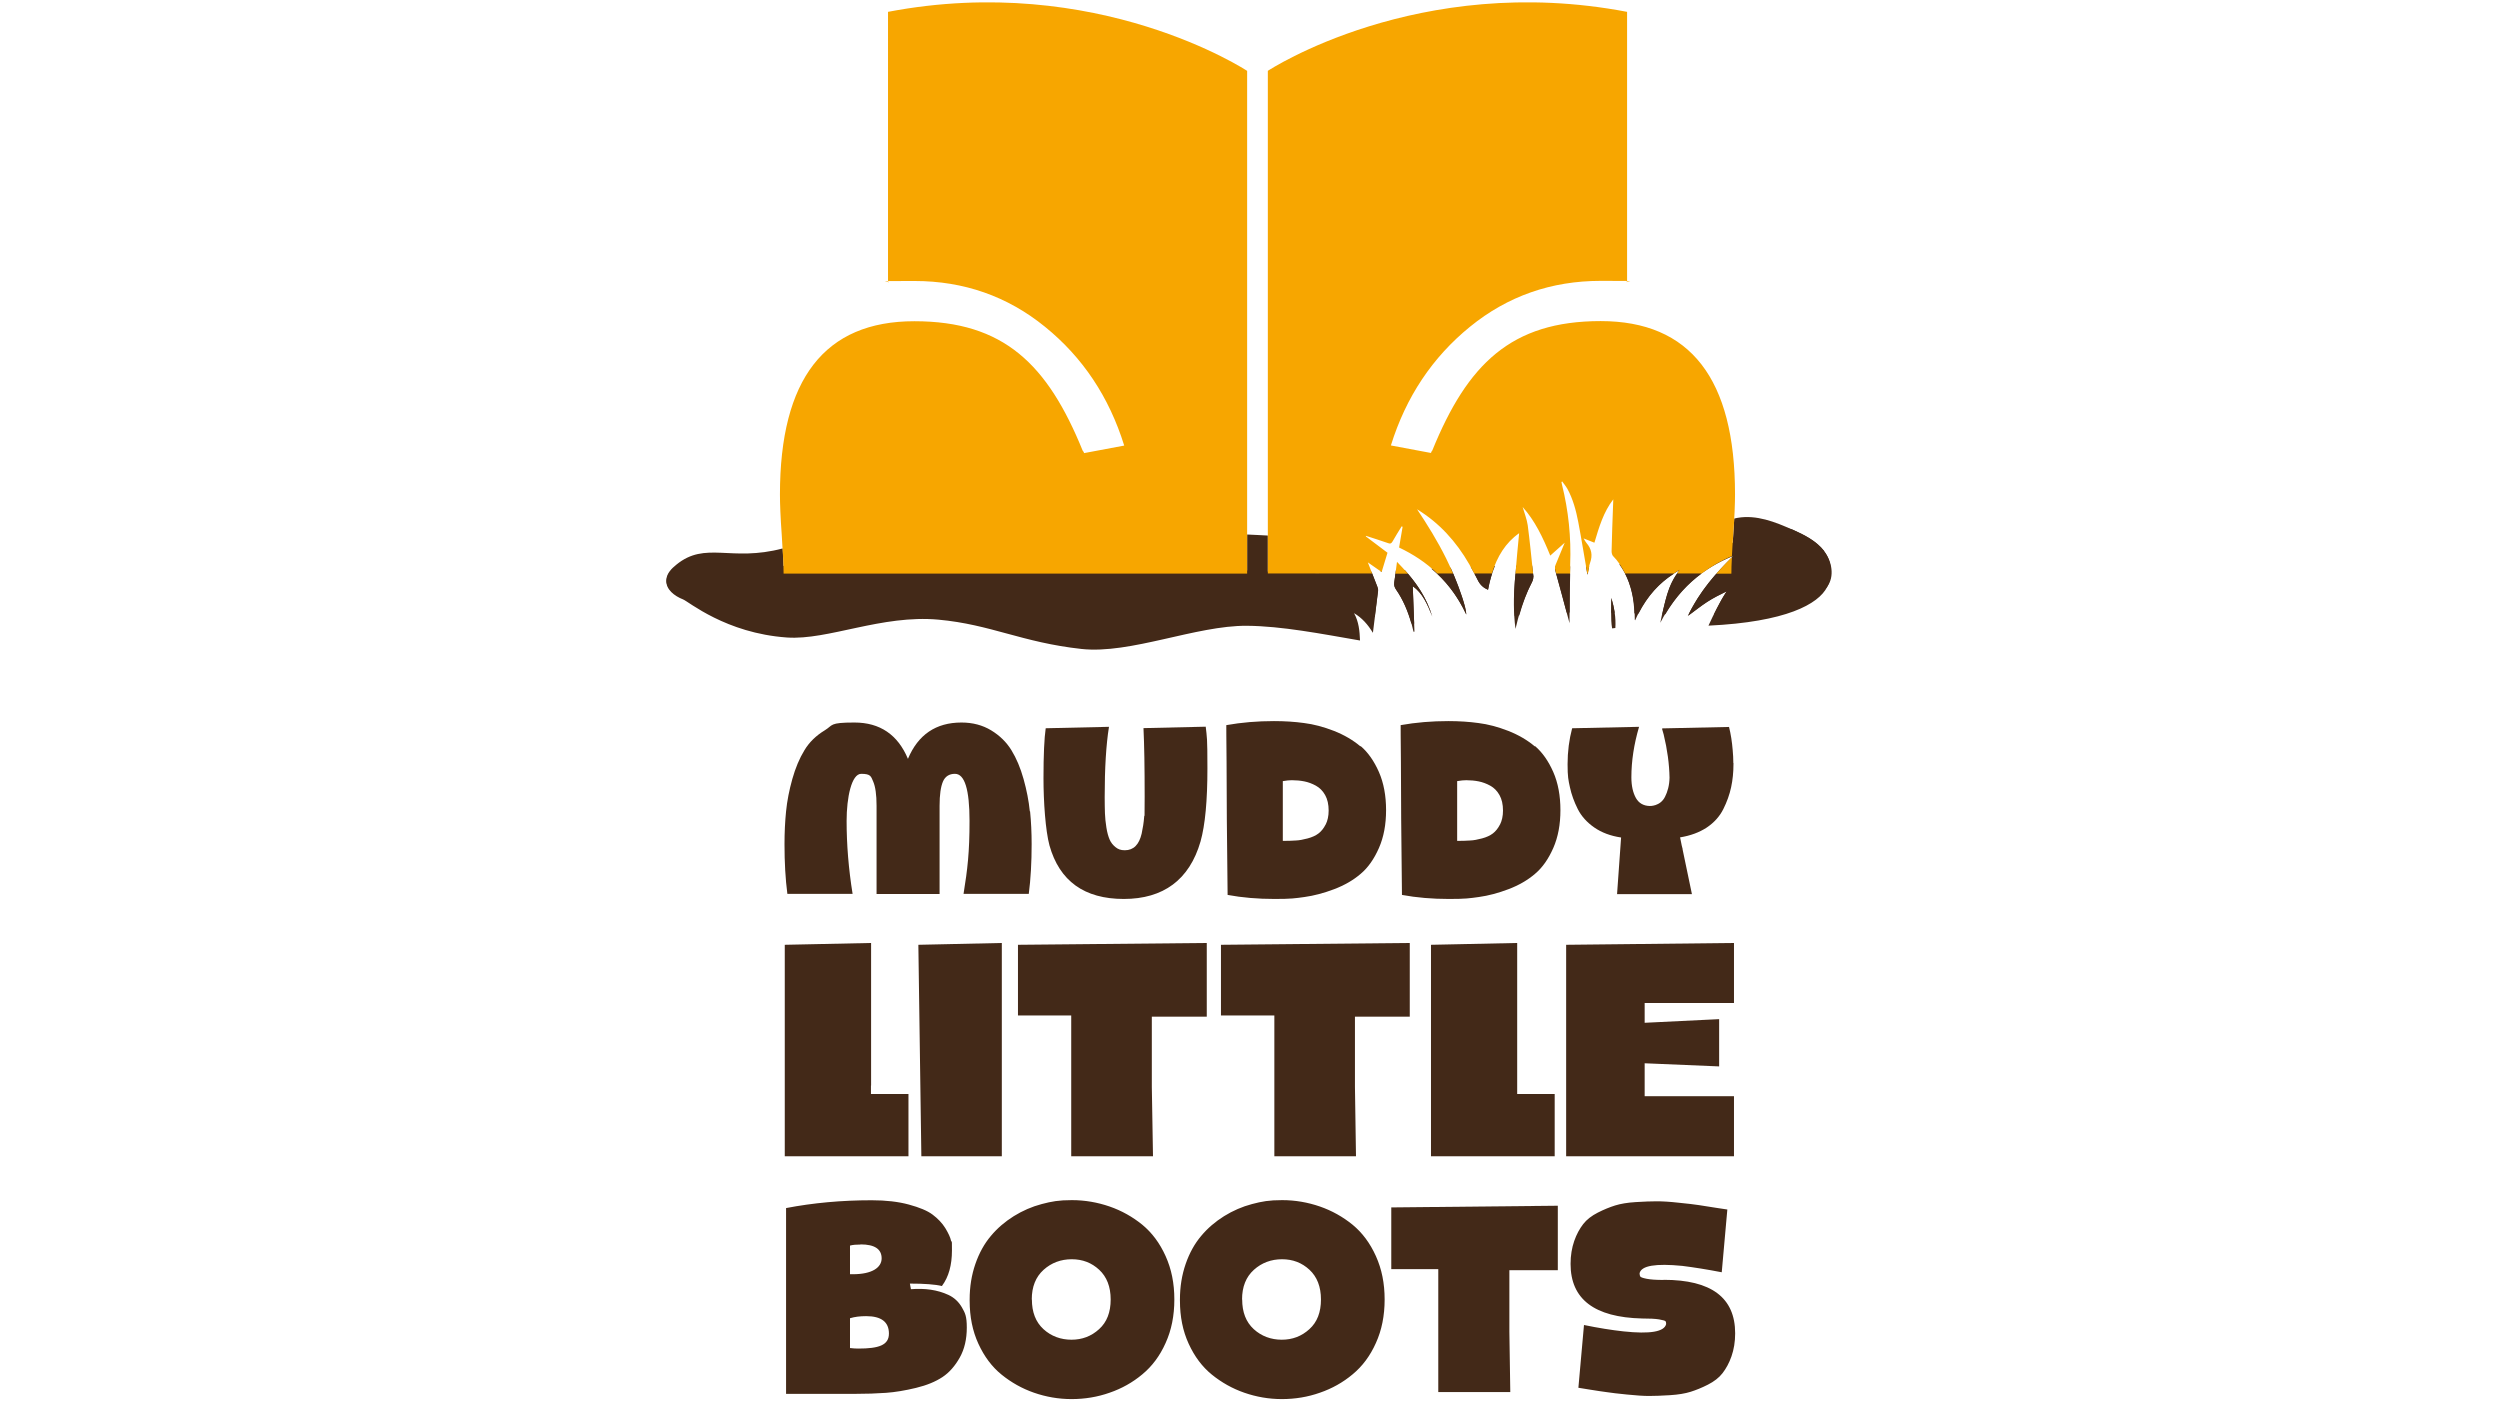 <?xml version="1.0" encoding="UTF-8"?>
<svg id="Layer_1" data-name="Layer 1" xmlns="http://www.w3.org/2000/svg" version="1.1" viewBox="0 0 1920 1080">
  <defs>
    <style>
      .cls-1 {
        fill: #f7a600;
      }

      .cls-1, .cls-2 {
        stroke-width: 0px;
      }

      .cls-2 {
        fill: #432918;
      }
    </style>
  </defs>
  <g>
    <path class="cls-2" d="M1400.9,423.2c-6.1-7.8-15.3-12.4-24.3-16.4-13.3-6-27.7-11.6-42.1-9.1-.9.1-1.8.4-2.6.6-.2,3.9-.5,8.2-.8,13-.4,6.2-.7,11.5-1,16.1.4-.1.7-.4,1.1-.5-.4.4-.7.8-1.1,1.1-.3,5.4-.4,9.7-.4,12.7h-11.6c-8,9.1-15.4,19.2-21.4,31.4h.7c4.7-3.5,9.1-7,13.6-9.9,4.9-3.2,10-5.7,15.1-8.2-3.7,5.6-6.7,11.6-9.7,17.6,24.1-.9,47.9-3.7,70.9-11.4,6-2,12.2-4.5,15.9-9.5,5.9-7.9,3.8-19.6-2.3-27.4h0ZM1053.8,440.6h-80.1v-29.3c-2.5-.1-5.1-.2-7.6-.4-2.8-.2-5.5-.3-8.3-.4v30.2h-355.9c0-4.3-.3-10.8-.8-19.5-39.8,10.6-59.2-5.9-81.7,12.5-3.6,2.9-7.3,6.6-7.6,11.3-.5,6.9,6.3,12,12.8,14.5,22.9,8.5,42.2,6.7,66.4,3.5,64.6-8.4,129.3,18.3,194.3,14,18.1-1.2,36.1-4.8,54.3-4.6,17.1.2,34.1,3.7,51.2,4,35.5.7,70.2-12.3,105.7-11.7,20,.3,39.6,4.9,59.3,9.1.8-6.7,1.7-13.4,2.5-20.1.1-1-.2-2.3-.6-3.2-1.3-3.2-2.6-6.6-3.9-9.9h0ZM1306.9,440.6h-18.8c-3.3,4.6-5.9,9.9-7.7,15.8-1.5,5-2.6,10.2-3.8,15.3.8,0,1.6,0,2.4,0,7.8-13.2,17.2-23.4,27.8-31.2h0ZM1285.6,440.6h-37.5c4.5,8.9,6.8,19.1,7.1,30.5,1.1,0,2.2,0,3.2.1,6.9-13.5,16-23.5,27.2-30.6h0ZM1205.5,470.3c0-9.9.1-19.8.4-29.7h-10.7c2.7,9.9,5.4,19.8,8,29.8.7,0,1.5,0,2.3,0h0ZM1145.9,440.6h-13.6c.8,1.5,1.7,2.9,2.4,4.5,2,4.2,4.6,6.4,8.1,7.9.8-4.4,1.8-8.4,3-12.4h0ZM1104,440.6c8.6,8.3,16.1,18.5,22.1,31.4,0-5-4.6-18.5-10-31.4h-12.1ZM1237.5,459.4c0,3.7,0,7.4-.1,11.2.9,0,1.8,0,2.7,0-.6-3.8-1.4-7.5-2.5-11.2h0ZM1081.3,440.6h-9.6c-.3,2.2-.6,4.6-.9,6.7-.3,2.2.2,3.8,1.3,5.4,5.3,7.6,9.1,16.5,11.8,26.1.7,0,1.5.1,2.2.2-.4-9.5-.7-18.9-1.1-28.8,7.5,5.3,11.4,14.2,15,23.3-4.1-13.3-10.8-23.7-18.8-33h0ZM1177.7,443c0-.8-.2-1.6-.3-2.5h-13.5c-.2,1.9-.4,3.8-.5,5.7-.7,8.9-.7,17.8-.2,26.8,1.2-.1,2.4-.2,3.6-.4,2.5-8.9,5.6-17.5,9.7-25.4.6-1.2,1.2-2.9,1.1-4.3h0ZM1219.1,441.2c0,0,.1-.4.2-.7h-.4c0,.2,0,.4.1.7h0Z"/>
    <path class="cls-2" d="M1401,423.2c-6-7.8-15.2-12.4-24.1-16.4-7.2-3.3-26.3,2.2-40.9,7.3-7.8,2.7-4.8,4.8-17,6.4-8.4,1.1-16.4-3.9-37.8,4.2-11.6,4.4-24.5,7-37.6,8.7,8.3,11.3,12,25.3,11.9,41.6,0,.3,0,.7,0,1,0,0,.1.1.3.4,7.8-18.1,19.5-30.5,34.1-38.5-4.4,5.2-7.4,11.6-9.5,18.7-2.1,7-3.8,14.2-5.3,21.7,13.6-26.5,33.1-42.1,56.1-51.3-13.4,13-25.8,27.1-35,46.2,5.2-3.8,9.9-7.6,14.8-10.8,4.9-3.2,10-5.7,15.1-8.2-5.4,8.2-9.8,17.2-14,26.3,59.6-2.8,84.4-16.5,91.1-29.6,4.5-8.8,3.8-19.7-2.2-27.4h0ZM1053.2,439.1c-27.5,1.2-55.4,1.6-84.6-.4-41.9-2.8-81.2,2.5-123.1.5-24-1.2-81-8.7-121.1-9.1-31.8-.3-65.8,5.9-96.5,5.5-53.6-.8-98.1-9.7-108.5-1.1-3.6,2.9-7.2,6.6-7.6,11.3-.5,6.9,6.3,12,12.7,14.5,4.3,1.6,32.8,26,79.9,29.3,31.6,2.2,72.8-17.7,116.4-13.7,40.2,3.7,64.1,17.5,109.8,22.5,37.6,4.1,88-18.1,127-17.8,26.8.2,57.3,6.2,86.9,11.3-.3-7.2-.9-14.4-4.6-21,6.1,3.6,10.6,8.7,14.5,15.1,1.4-10.9,2.7-21.6,4-32.3.1-1-.2-2.3-.6-3.2-1.4-3.7-2.9-7.5-4.4-11.3h0ZM1148.2,434.7c-6.3.1-12.5.4-18.7.6,1.8,3.2,3.6,6.3,5.2,9.7,2,4.2,4.6,6.4,8.1,7.9,1.2-6.6,3-12.6,5.3-18.2h0ZM1114,436c-4.9.2-9.8.5-14.7.8,10.6,8.9,19.8,20.1,26.8,35.1-.1-5.5-5.7-21.8-12-35.9h0ZM1078.8,437.8c-2.3.1-4.5.2-6.8.3-.4,3-.7,6.2-1.2,9.1-.3,2.2.2,3.8,1.3,5.4,5.6,8,9.5,17.2,12.2,27.3.5,1.8.9,3.5,1.3,5.3.2,0,.5,0,.7-.1-.4-11.5-.9-23-1.3-35,7.5,5.3,11.4,14.2,15,23.3-4.4-14.6-12.2-25.6-21.2-35.7h0ZM1061,439.4c0-.2.1-.4.2-.7-.4,0-.7,0-1.1,0,.3.2.6.4.9.6h0ZM1177.7,443c-.3-2.9-.7-5.7-1-8.6-4.1,0-8.2,0-12.2,0-.4,3.9-.8,7.9-1.1,11.8-1,12.2-1.1,24.5.5,36.8.2-.9.5-1.8.7-2.8,2.7-11.8,6.6-22.8,11.9-33,.6-1.2,1.2-2.9,1.1-4.3h0ZM1205.4,475.6c.1-13.6,0-27.1.5-40.6-1.9,0-4,0-5.9,0-1.8,0-3.6,0-5.5,0-.2.9-.4,2-.2,2.8,3.7,13.6,7.5,27.1,11.1,40.8,0-1,0-1.9,0-2.9h0ZM1219.5,439.8c.3-1.6.6-3.2,1-4.8-.9,0-1.7,0-2.5,0,.4,2.1.7,4.1,1.1,6.2,0-.2.4-.8.5-1.4h0ZM1238.1,482.6c.8-.1,1.7-.2,2.5-.3.5-8-.8-15.5-3.1-22.9.1,7.6-.7,15.4.6,23.2h0Z"/>
    <path class="cls-2" d="M878.2,559.3c.6,12.5.9,30,.9,52.5s-.1,11.5-.4,15.7c-.3,4.2-1,8.5-1.9,12.7-1,4.2-2.5,7.4-4.7,9.6-2.1,2.1-4.9,3.2-8.2,3.2s-5.2-.8-7.2-2.4c-2-1.6-3.5-3.5-4.5-5.8-1-2.3-1.9-5.4-2.5-9.3-.6-3.9-1-7.5-1.1-10.8s-.2-7.5-.2-12.5c0-22.3,1.1-40.3,3.3-54l-48.6,1.1c-1.1,7.7-1.7,20.5-1.7,38.4s1.5,40.1,4.6,51.6c7.7,27.4,26.8,41.1,57.1,41.1s50.4-14.7,58.9-44.1c3.6-12.8,5.3-31.5,5.3-56.2s-.4-23.6-1.3-32l-47.9,1.1h0Z"/>
    <path class="cls-2" d="M1044.8,573.2c-5.7-4.8-12.5-8.8-20.4-11.9-8-3.1-15.6-5.1-22.8-6-7.2-1-15-1.5-23.2-1.5-12.6,0-24.8,1-36.6,3.1,0,1.3,0,10.8.2,28.2.1,17.5.2,32.1.2,44l.6,58.2c11.3,2.1,23.3,3.1,36.1,3.1s15.8-.5,23-1.5c7.2-1,14.8-3,22.7-6,7.9-3,14.7-6.9,20.4-11.8,5.7-4.8,10.3-11.4,14-19.8,3.7-8.4,5.5-18.1,5.5-29.1s-1.8-20.9-5.5-29.3c-3.7-8.4-8.3-15-14-19.9h0ZM1018.1,633.2c-1.5,3-3.4,5.3-5.5,6.9-2.1,1.6-4.9,2.9-8.3,3.8-3.4.9-6.4,1.5-9.2,1.6-2.8.2-6,.3-9.9.3v-45.9c2.8-.5,5.2-.7,7-.7,3.3,0,6.5.3,9.5.9s6,1.7,8.9,3.3c2.9,1.6,5.3,4,7.1,7.2,1.8,3.2,2.7,7.2,2.7,11.9,0,4.2-.8,7.8-2.3,10.8h0Z"/>
    <path class="cls-2" d="M1178.7,573.2c-5.7-4.8-12.5-8.8-20.4-11.9-8-3.1-15.6-5.1-22.8-6-7.2-1-15-1.5-23.2-1.5-12.6,0-24.8,1-36.6,3.1,0,1.3,0,10.8.2,28.2.1,17.5.2,32.1.2,44l.6,58.2c11.3,2.1,23.3,3.1,36.1,3.1s15.8-.5,23-1.5,14.8-3,22.7-6c7.9-3,14.7-6.9,20.4-11.8,5.7-4.8,10.3-11.4,14-19.8,3.7-8.4,5.5-18.1,5.5-29.1s-1.8-20.9-5.5-29.3c-3.7-8.4-8.3-15-14-19.9h0ZM1152,633.2c-1.5,3-3.4,5.3-5.5,6.9-2.1,1.6-4.9,2.9-8.3,3.8-3.4.9-6.4,1.5-9.2,1.6-2.8.2-6,.3-9.9.3v-45.9c2.8-.5,5.2-.7,7-.7,3.3,0,6.5.3,9.5.9s6,1.7,8.9,3.3c2.9,1.6,5.3,4,7.1,7.2,1.8,3.2,2.7,7.2,2.7,11.9,0,4.2-.8,7.8-2.3,10.8h0Z"/>
    <path class="cls-2" d="M1331.2,586c0-3.4-.2-6.7-.5-10-.5-6.2-1.4-12.1-2.8-17.7l-51.4,1.1c0,.2,0,.3.1.5h-.1c.4,1.4.8,2.8,1.2,4.2,2.8,11.5,4.3,22.6,4.5,33.1-.1,6-1.5,10.9-3.5,14.8-3.7,7.4-11.7,7-11.7,7-4.8-.1-8.4-2.2-10.6-6.1-2.3-4.1-3.5-9.4-3.5-15.9,0-12.6,2-25.5,5.9-38.8l-51.4,1.1c-2.3,8.7-3.5,17.9-3.5,27.6s.6,12.2,1.8,17.7c1.2,5.6,3.2,11.1,6,16.7s7.1,10.3,12.7,14.2,12.5,6.5,20.6,7.7l-3.1,43.5h57.5l-7.2-34.5h.1l-.7-2.7-1.3-6.4c8-1.3,14.7-3.8,20.4-7.5,5.7-3.8,10-8.6,12.8-14.2,2.8-5.6,4.8-11.2,6-16.8,1.2-5.6,1.8-11.5,1.8-17.9v-.3c0-.2,0-.3,0-.4h0Z"/>
    <path class="cls-2" d="M790.9,623.1c-.8-8-2.4-16.2-4.8-24.8-2.4-8.6-5.5-15.9-9.3-22.1-3.8-6.2-9-11.3-15.6-15.3-6.6-4-14.2-6-22.8-6-19.6,0-33.3,9.3-41.1,27.9-7.8-18.6-21.5-27.9-41.1-27.9s-16.2,2-22.8,6c-6.6,4-11.9,9.1-15.6,15.3-3.8,6.2-6.9,13.6-9.3,22.1-2.4,8.6-4,16.8-4.8,24.8-.8,8-1.2,16.4-1.2,25.2,0,14,.7,26.7,2.2,38.2h50.1c-3.1-19.2-4.6-37.9-4.6-56s3.8-36.2,11.2-36.2,7.5,2,9.2,5.9c1.7,3.9,2.6,10.1,2.6,18.6v67.8h48.4v-67.8c0-8.5.9-14.6,2.6-18.6,1.7-3.9,4.8-5.9,9.2-5.9,7.5,0,11.2,12.1,11.2,36.2s-1.5,36.8-4.6,56h50.1c1.5-11.5,2.2-24.3,2.2-38.2,0-8.8-.4-17.2-1.2-25.2h0Z"/>
    <path class="cls-2" d="M1277.7,983c-5.8,0-10.1-.3-13.1-.9s-4.6-1.2-4.9-1.8c-.3-.5-.5-1.4-.5-2.5,1.4-5.8,12.3-7.6,32.8-5.6,8.8,1.1,18.9,2.7,30.3,4.9l4.3-48.2c-1.6-.3-4.3-.7-8-1.2-6.2-1-10.8-1.7-14-2.2-3.2-.5-8.3-1.1-15.3-1.8-7-.8-12.7-1.1-16.9-1.1s-9.6.2-16.1.6-11.7,1.3-15.9,2.6c-4.1,1.3-8.6,3.1-13.3,5.5s-8.5,5.3-11.2,8.8c-2.7,3.5-5.1,7.8-6.9,13s-2.8,11-2.8,17.6c0,27.1,18.3,41,54.9,41.9,5.8,0,10.1.2,13.1.7,2.9.5,4.6,1,4.9,1.4.4.5.5,1.2.5,2.2-1.4,5.9-12.3,7.8-32.8,5.6-9.1-1-19.2-2.6-30.3-4.9l-4.3,48.2c1.6.3,4.3.7,8,1.3,6.2,1,10.8,1.7,14,2.1,3.2.5,8.3,1.1,15.3,1.8s12.6,1.1,16.9,1.1,9.6-.2,16.1-.6c6.5-.4,11.7-1.3,15.9-2.6,4.1-1.3,8.6-3.1,13.3-5.5,4.7-2.4,8.5-5.3,11.2-8.8,2.7-3.5,5.1-7.8,6.9-13s2.8-11,2.8-17.6c0-27.4-18.3-41.1-54.9-41.1M953.9,998c0-9.7,3-17.3,9.1-22.8,6-5.4,13.3-8.1,21.6-8.1s15.3,2.7,21.1,8.1c5.8,5.4,8.8,13,8.8,22.8s-2.9,17.4-8.9,22.8c-5.9,5.4-13,8.1-21.2,8.1s-15.6-2.7-21.5-8.1c-6-5.5-8.9-13.1-8.9-22.8M906.2,999c0,12.2,2.2,23.2,6.7,33s10.4,17.7,17.8,23.7c7.4,6,15.7,10.7,24.9,13.9,9.2,3.2,18.8,4.9,28.9,4.9s19.9-1.6,29.2-4.9c9.3-3.2,17.7-7.9,25.1-14.1,7.5-6.2,13.5-14.2,17.9-24.1,4.5-9.9,6.7-21,6.7-33.4s-2.2-23.3-6.7-33.3c-4.5-10-10.5-18-17.9-24.1-7.5-6.1-15.9-10.8-25.1-14-9.3-3.2-18.9-4.9-29-4.9s-15.5,1-23.1,3c-7.6,2-14.7,5.1-21.5,9.3-6.7,4.2-12.6,9.2-17.6,15.2-5,5.9-9,13.1-11.9,21.5-2.9,8.4-4.4,17.5-4.4,27.4v1.1h0ZM792.4,998c0-9.7,3-17.3,9.1-22.8,6-5.4,13.3-8.1,21.6-8.1s15.3,2.7,21.1,8.1c5.8,5.4,8.8,13,8.8,22.8s-2.9,17.4-8.9,22.8c-5.9,5.4-13,8.1-21.2,8.1s-15.6-2.7-21.5-8.1c-6-5.5-8.9-13.1-8.9-22.8M744.7,999c0,12.2,2.2,23.2,6.7,33s10.4,17.7,17.8,23.7c7.4,6,15.7,10.7,24.9,13.9,9.2,3.2,18.8,4.9,28.9,4.9s19.9-1.6,29.2-4.9c9.3-3.2,17.7-7.9,25.1-14.1,7.5-6.2,13.5-14.2,17.9-24.1,4.5-9.9,6.7-21,6.7-33.4s-2.2-23.3-6.7-33.3c-4.5-10-10.5-18-17.9-24.1-7.5-6.1-15.9-10.8-25.1-14-9.3-3.2-18.9-4.9-29-4.9s-15.5,1-23.1,3c-7.6,2-14.7,5.1-21.5,9.3-6.7,4.2-12.6,9.2-17.6,15.2-5,5.9-9,13.1-11.9,21.5-2.9,8.4-4.4,17.5-4.4,27.4v1.1h0ZM661,955.7c10.7,0,16.1,3.6,16.1,10.7s-7.4,12.2-22,12.2h-2.3v-22c2.2-.6,4.9-.8,8.2-.8M659.2,1035.7c-1.8,0-3.9-.1-6.4-.4v-22.9c3.6-1.1,7.7-1.6,12.4-1.6,11.7,0,17.5,4.5,17.5,13.4s-7.8,11.5-23.5,11.5M723.5,987.5c5.1-6.9,7.6-15.9,7.6-27.2s-.2-4.9-.7-7.4-2-5.7-4.4-9.7c-2.5-4-5.8-7.4-9.8-10.4s-10.1-5.5-18.2-7.7-17.6-3.3-28.5-3.3c-23.1,0-45,2-65.8,6v142.7h52c9.5,0,17.8-.3,24.8-.8s14.7-1.8,23-3.8c8.3-2,15-4.8,20.3-8.3s9.7-8.6,13.3-15c3.6-6.4,5.4-14.1,5.4-23s-1.3-11.2-3.8-15.6c-2.5-4.3-6-7.5-10.3-9.5s-8.9-3.3-13.6-4c-4.7-.7-9.8-.8-15.2-.4l-.8-4.3c11.1,0,19.4.6,24.7,1.9"/>
    <polyline class="cls-2" points="1196.4 926 1068.5 927.3 1068.5 974.7 1104.6 974.7 1104.6 1069.1 1159.9 1069.1 1159.2 1022.7 1159.2 975.5 1196.4 975.5"/>
    <polygon class="cls-2" points="781.8 779.9 822.7 779.9 822.7 888 885.5 888 884.6 834.9 884.6 780.8 926.8 780.8 926.8 724.2 781.8 725.6 781.8 779.9"/>
    <polygon class="cls-2" points="707.6 888 769.4 888 769.4 724.2 705.3 725.6 707.6 888"/>
    <polygon class="cls-2" points="937.7 779.9 978.7 779.9 978.7 888 1041.4 888 1040.6 834.9 1040.6 780.8 1082.7 780.8 1082.7 724.2 937.7 725.6 937.7 779.9"/>
    <polygon class="cls-2" points="1331.7 770.3 1331.7 724.2 1202.8 725.6 1202.8 888 1331.7 888 1331.7 841.9 1263.1 841.9 1263.1 826.7 1263.1 816.6 1320.3 819 1320.3 782.7 1263.1 785.5 1263.1 770.3 1331.7 770.3"/>
    <path class="cls-2" d="M669,833.7h0s0,0,0,0c0,0,0,0,0,0h0c0,0,0,0,0,0v-109.5l-66.3,1.4v162.4h95v-47.8h-28.8v-6.5h0Z"/>
    <path class="cls-2" d="M1165.2,833.7h0s0,0,0,0c0,0,0,0,0,0h0c0,0,0,0,0,0v-109.5l-66.2,1.4v162.4h95v-47.8h-28.8v-6.5h0Z"/>
  </g>
  <path class="cls-1" d="M957.8,54.5v386h-356c0-5.8-.5-15.6-1.4-29.4-1-13.8-1.4-24.3-1.4-31.3,0-88.8,34.4-133.1,103.2-133.1s102.3,33.1,129.3,99.4c.7.7,1,1.3,1,1.9l30.9-5.8c-11.6-37.3-31.8-67.7-60.8-91.2-28.9-23.5-62.4-35.2-100.3-35.2s-15.8.3-20.3,1V9.1c160.7-30.7,275.9,45.4,275.9,45.4"/>
  <path class="cls-1" d="M1099.1,347.9l-30.9-5.8c11.6-37.3,31.9-67.7,60.8-91.2,28.9-23.5,62.4-35.2,100.3-35.2s15.8.3,20.3,1V9.1c-160.7-30.7-275.9,45.3-275.9,45.3v386h80.1c-1.1-2.8-2.2-5.6-3.3-8.5,3.5,2.4,7,4.9,10.6,7.4,1.4-4.7,2.9-9.5,4.5-14.8-5.5-4.1-11.1-8.3-16.6-12.5,0-.2,0-.3,0-.5,5.8,1.9,11.6,3.7,17.3,5.7,1.5.5,2.2.3,3.2-1.4,2.2-4,4.7-7.8,7-11.6.2.1.5.3.7.4-.9,5.3-1.8,10.5-2.7,15.9,10.7,5.1,20.6,11.5,29.3,19.9h12.1c-1.7-4-3.5-8-5.3-11.6-6.6-13.3-14.2-25.6-22.3-37.7,2.2,1.5,4.5,2.8,6.6,4.4,15.4,11,27.8,26.1,37.3,44.9h13.6c4-13,10.5-23.6,20.9-30.9-1,10.4-2,20.6-2.8,30.9h13.5c-1.3-12.4-2.5-24.7-4.1-37-.7-4.7-2.5-9.2-3.9-14,9.3,10.3,15.6,23.4,21.2,37.3,3.8-3.4,7.5-6.7,11.1-9.9-2.4,5.8-4.8,11.5-7.1,17.2-.4,1-.5,2.5-.2,3.5.3,1,.5,2,.8,3h10.7c0-2.3,0-4.6,0-6.9.8-21-1.3-41.4-6.3-61.4-.1-.6-.3-1.3-.4-1.9.2-.2.4-.4.5-.6,1.4,1.9,2.9,3.7,4.1,5.8,4.2,7.7,6.6,16.5,8.3,25.4,2.5,13.1,4.6,26.4,6.9,39.5h.4c0-.3.2-.4.3-.7.5-2.4.6-5,1.4-7.2,2.3-6.2,1.1-11.1-2.7-15.5-.7-.8-1.2-1.8-2.2-3.5,3.1,1.3,5.6,2.2,8.3,3.3,3.5-11.7,6.9-23.5,14.5-33.3-.3,7.9-.5,15-.8,22-.2,6-.4,11.9-.5,17.9,0,1.2.4,2.8,1,3.5,4,4,6.9,8.6,9.4,13.5h37.5c1.5-.9,2.8-2,4.3-2.8-.7.8-1.2,1.9-1.8,2.8h18.8c7.2-5.3,14.9-9.9,23.2-13.3.2-4.6.6-9.9,1-16.1,1-13.8,1.4-24.3,1.4-31.3,0-88.8-34.4-133.1-103.2-133.1s-102.3,33.1-129.3,99.4c-.7.7-1,1.4-1,2h0ZM1072.9,431.5c-.4,3.3-.8,6.1-1.2,9.1h9.6c-2.7-3.1-5.5-6.1-8.4-9.1h0ZM1318.1,440.6h11.6c0-3.1.1-7.4.4-12.7-4.1,4-8.1,8.3-12,12.7h0Z"/>
</svg>
